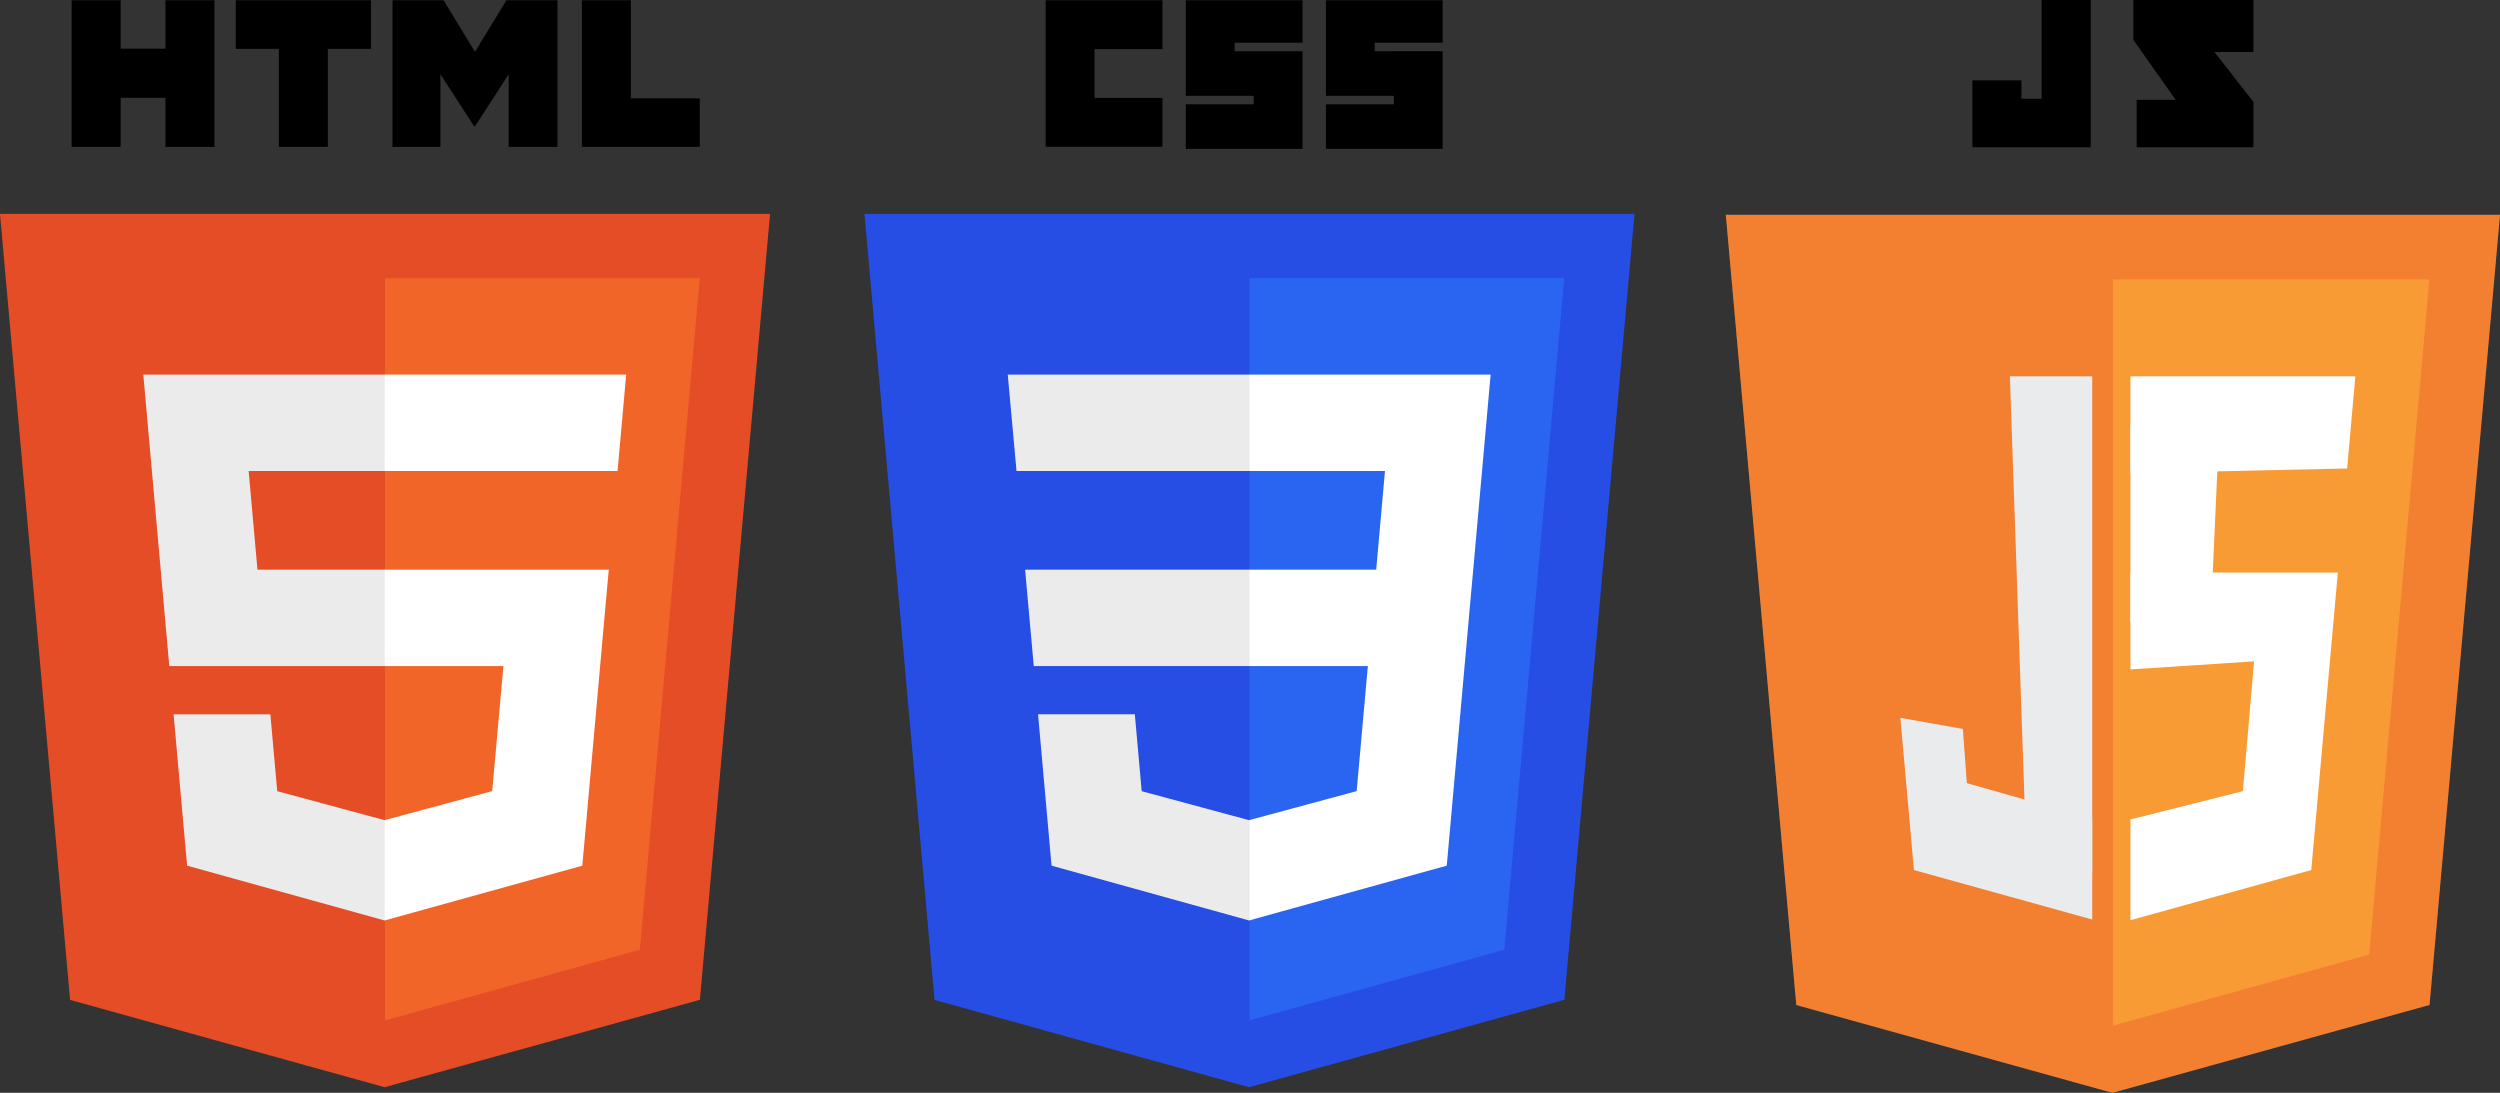 <svg xmlns="http://www.w3.org/2000/svg" viewBox="0 0 148.103 64.74"><rect x="0" y="0" width="148.103" height="64.74" fill="#333333" stroke="none"/><defs><style>.cls-1{fill:#264de4;}.cls-2{fill:#2965f1;}.cls-3{fill:#ebebeb;}.cls-4{fill:#fff;}.cls-5{fill:#e44d26;}.cls-6{fill:#f16529;}.cls-7{fill:#4b4b4d;}.cls-8{fill:#f38030;}.cls-9{fill:#f89b34;}.cls-10{fill-rule:evenodd;}.cls-11{fill:#eaebec;}</style></defs><title>tech-logo-html-css-js</title><g id="Layer_2" data-name="Layer 2"><g id="HOME"><path class="cls-1" d="M73.993,64.408,55.363,59.236,51.211,12.671H96.83L92.674,59.229l-18.681,5.179Z"/><path class="cls-2" d="M89.116,56.264l3.551-39.786H74.02v43.971L89.116,56.264Z"/><path class="cls-3" d="M60.729,33.749l.512,5.711H74.02V33.749ZM59.7,22.19l.519,5.711h13.801v-5.711ZM74.02,48.581l-.025.007-6.36-1.717-.407-4.555h-5.733l.8,8.967,11.699,3.247.026-.007Z"/><path d="M61.947.017H68.864V2.91H64.84V5.802h4.025V8.695H61.947Zm8.3,0h6.917v2.515H73.14v.503h4.024V8.82H70.248V6.179h4.024v-.503H70.247V.017Zm8.301,0h6.917v2.515H81.441v.503H85.465V8.82H78.548V6.179H82.572v-.503H78.548V.017Z"/><path class="cls-4" d="M87.276,33.749l1.031-11.559H74.001v5.711h8.047L81.528,33.749H74.001V39.46h7.032l-.663,7.407-6.37,1.719v5.941l11.708-3.245.086-.965,1.342-15.035.139-1.534Z"/><path class="cls-5" d="M45.619,12.671l-4.156,46.558-18.681,5.179L4.152,59.236,0,12.671Z"/><path class="cls-6" d="M22.809,60.449l15.096-4.185L41.456,16.479H22.809Z"/><path class="cls-3" d="M14.73,27.901h8.079v-5.711H8.489L8.626,23.722,10.029,39.46H22.809V33.749H15.252Zm1.287,14.415h-5.733l.8,8.967L22.783,54.53l.026-.007V48.581l-.025.007-6.36-1.717-.407-4.555Z"/><path d="M4.244.017H7.147V2.884H9.802V.017H12.704V8.7H9.802V5.792h-2.655V8.7H4.244V.017ZM16.52,2.896H13.966V.017h8.014V2.896H19.423V8.7H16.521V2.896h-.001ZM23.251.017h3.026l1.862,3.051,1.86-3.051h3.027V8.7H30.136V4.396L28.139,7.484h-.05l-1.998-3.087V8.7H23.251Zm11.219,0h2.903V5.83H41.455V8.7H34.47V.017Z"/><path class="cls-4" d="M22.79,39.46h7.032l-.663,7.407-6.37,1.719v5.942l11.708-3.245.086-.965,1.342-15.035L36.065,33.749H22.79V39.46Zm0-11.573v.014H36.585l.114-1.284.26-2.895.136-1.532h-14.306v5.697Z"/><polyline class="cls-7" points="125.143 64.74 106.414 59.539 102.239 12.724 148.103 12.724 143.928 59.533"/><polyline class="cls-7" points="140.35 56.552 143.921 16.551 125.172 16.551 125.172 60.76"/><polyline class="cls-7" points="126.377 0 126.377 2.362 128.881 5.907 126.571 5.907 126.571 8.731 133.503 8.731 133.503 6.039 131.193 3.082 133.503 3.082 133.503 0"/><polyline class="cls-7" points="126.211 22.293 126.211 28.034 139.047 27.754 139.535 22.293"/><polyline class="cls-7" points="136.952 33.916 126.211 33.916 126.211 39.657 133.534 39.179 132.872 46.869 126.211 48.546 126.211 54.514 136.922 51.542 137.009 50.573 138.359 35.456 138.498 33.916"/><polyline class="cls-7" points="130.953 36.86 126.211 36.86 126.211 25.164 131.48 25.164"/><polyline class="cls-7" points="123.946 48.503 116.518 46.395 116.281 43.183 112.58 42.527 113.384 51.542 123.946 54.474"/><polyline class="cls-7" points="123.946 22.293 119.069 22.293 120.082 51.717 123.946 51.717"/><polyline class="cls-7" points="120.943 0 120.943 5.845 119.76 5.845 119.76 4.756 116.841 4.756 116.841 8.731 123.862 8.731 123.862 0"/><polyline class="cls-8" points="125.143 64.74 106.414 59.539 102.239 12.724 148.103 12.724 143.928 59.533"/><polyline class="cls-9" points="140.35 56.552 143.921 16.551 125.172 16.551 125.172 60.76"/><polyline class="cls-10" points="126.377 0 126.377 2.362 128.881 5.907 126.571 5.907 126.571 8.731 133.503 8.731 133.503 6.039 131.193 3.082 133.503 3.082 133.503 0"/><polyline class="cls-4" points="126.211 22.293 126.211 28.034 137.741 27.782 139.047 27.754 139.535 22.293"/><polyline class="cls-4" points="136.952 33.916 126.211 33.916 126.211 39.657 133.534 39.179 132.872 46.869 126.211 48.546 126.211 54.514 136.922 51.542 137.009 50.573 138.359 35.456 138.498 33.916"/><polyline class="cls-4" points="130.953 36.86 126.211 36.86 126.211 25.164 131.48 25.164"/><polyline class="cls-11" points="123.946 48.503 116.518 46.395 116.281 43.183 112.58 42.527 113.384 51.542 123.946 54.474"/><polyline class="cls-11" points="123.946 22.293 119.069 22.293 120.082 51.717 123.946 51.717"/><polyline class="cls-10" points="120.943 0 120.943 5.845 119.76 5.845 119.76 4.756 116.841 4.756 116.841 8.731 123.862 8.731 123.862 0"/></g></g></svg>